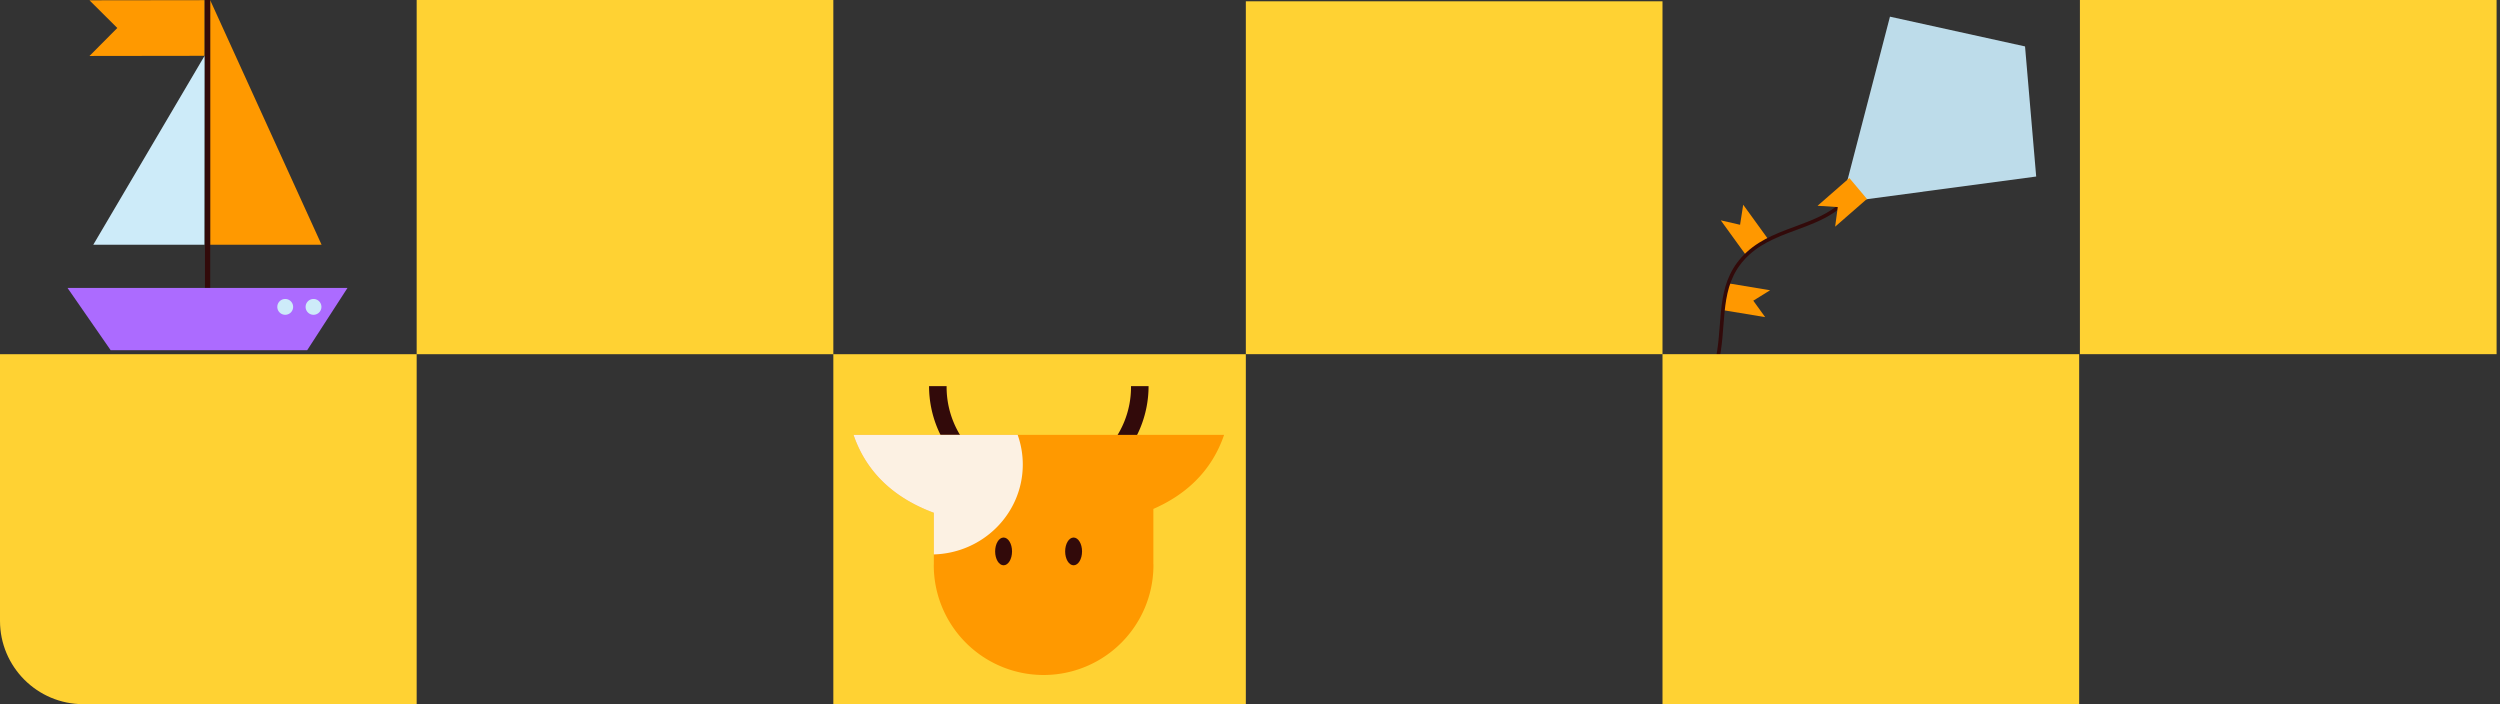 <svg xmlns="http://www.w3.org/2000/svg" width="600" height="169" fill="none"><rect width="100%" height="100%" fill="#333333" stroke="none"/><path fill="#FFD233" d="M200 0v85H100V0zM299 85v84h-99V85zM100 85v84H20c-11.046 0-20-8.954-20-20V85h100Z"/><mask id="a" width="95" height="82" x="202" y="87" maskUnits="userSpaceOnUse" style="mask-type:alpha"><path fill="#D9D9D9" d="M202 87h95v82h-95z"/></mask><g mask="url(#a)"><path fill="#320A0A" d="M249.316 119.025a26.37 26.37 0 0 1-26.343-26.349h4.213a22.13 22.13 0 1 0 44.258 0h4.213a26.373 26.373 0 0 1-26.341 26.349Z"/><path fill="#F90" d="M293.782 104.366h-88.935c3.45 10.084 11.067 15.665 19.274 18.701v12.255c0 .107-.016.211-.016.317a26.36 26.36 0 1 0 52.721 0c0-.106 0-.21-.017-.317V122.14c7.317-3.202 13.85-8.637 16.973-17.774Z"/><path fill="#320A0A" d="M240.862 135.67c1.12 0 2.028-1.491 2.028-3.331 0-1.84-.908-3.331-2.028-3.331s-2.028 1.491-2.028 3.331c0 1.84.908 3.331 2.028 3.331ZM257.664 135.67c1.12 0 2.028-1.491 2.028-3.331 0-1.84-.908-3.331-2.028-3.331s-2.028 1.491-2.028 3.331c0 1.84.908 3.331 2.028 3.331Z"/><path fill="#FCF1E3" d="M224.121 104.366h-19.274c3.45 10.084 11.067 15.665 19.274 18.701v9.994c11.848-.343 21.347-9.867 21.347-21.572a21.17 21.17 0 0 0-1.23-7.12l-20.117-.003Z"/></g><path fill="#F90" d="m49.061 13.395-27.586.038 6.678-6.717-6.678-6.64L49.06.038v13.357Z"/><path fill="#AC6BFF" d="M73.726 84.05H26.56L16.2 69.098h67.202l-9.676 14.95Z"/><path fill="#F90" d="M50.427 0v58.74H77.18L50.427 0Z"/><path fill="#CDEBF9" d="M49.1 13.395 49.06 58.74H22.385L49.1 13.395Z"/><path stroke="#320A0A" stroke-miterlimit="10" stroke-width="1.268" d="M49.82 69.061V0"/><path fill="#CDEBF9" d="M68.452 75.55a1.897 1.897 0 1 0 0-3.795 1.897 1.897 0 0 0 0 3.795ZM75.244 75.55a1.897 1.897 0 1 0 0-3.795 1.897 1.897 0 0 0 0 3.795Z"/><g clip-path="url(#b)"><path fill="#FF9800" d="m424.302 57.331-5.382 3.753-5.934-8.204 4.631 1.066.751-4.814 5.934 8.199ZM413.652 74.457l1.185-6.453 9.989 1.656-4.035 2.504 2.851 3.949-9.99-1.656Z"/><path fill="#BDDCEA" d="M441.992 48.612 453.591 4l32.417 7.139 2.677 31.227-46.693 6.246Z"/><path stroke="#320A0A" stroke-miterlimit="10" stroke-width=".879" d="M443.775 47.125c-5.948 7.584-17.101 7.139-24.238 13.677-7.137 6.538-5.652 14.876-6.99 23.5C410.663 96.458 395 100.66 395 100.66"/><path fill="#FF9800" d="m443.843 42.725 4.225 5.02-7.637 6.655.634-4.707-4.853-.303 7.631-6.665Z"/></g><path fill="#FFD233" d="M499 169V85H399v84zM599.181 85V0h-100v85zM399 85V.312H299V85z"/><defs><clipPath id="b"><path fill="#fff" d="M400 0h99v91h-99z"/></clipPath></defs></svg>